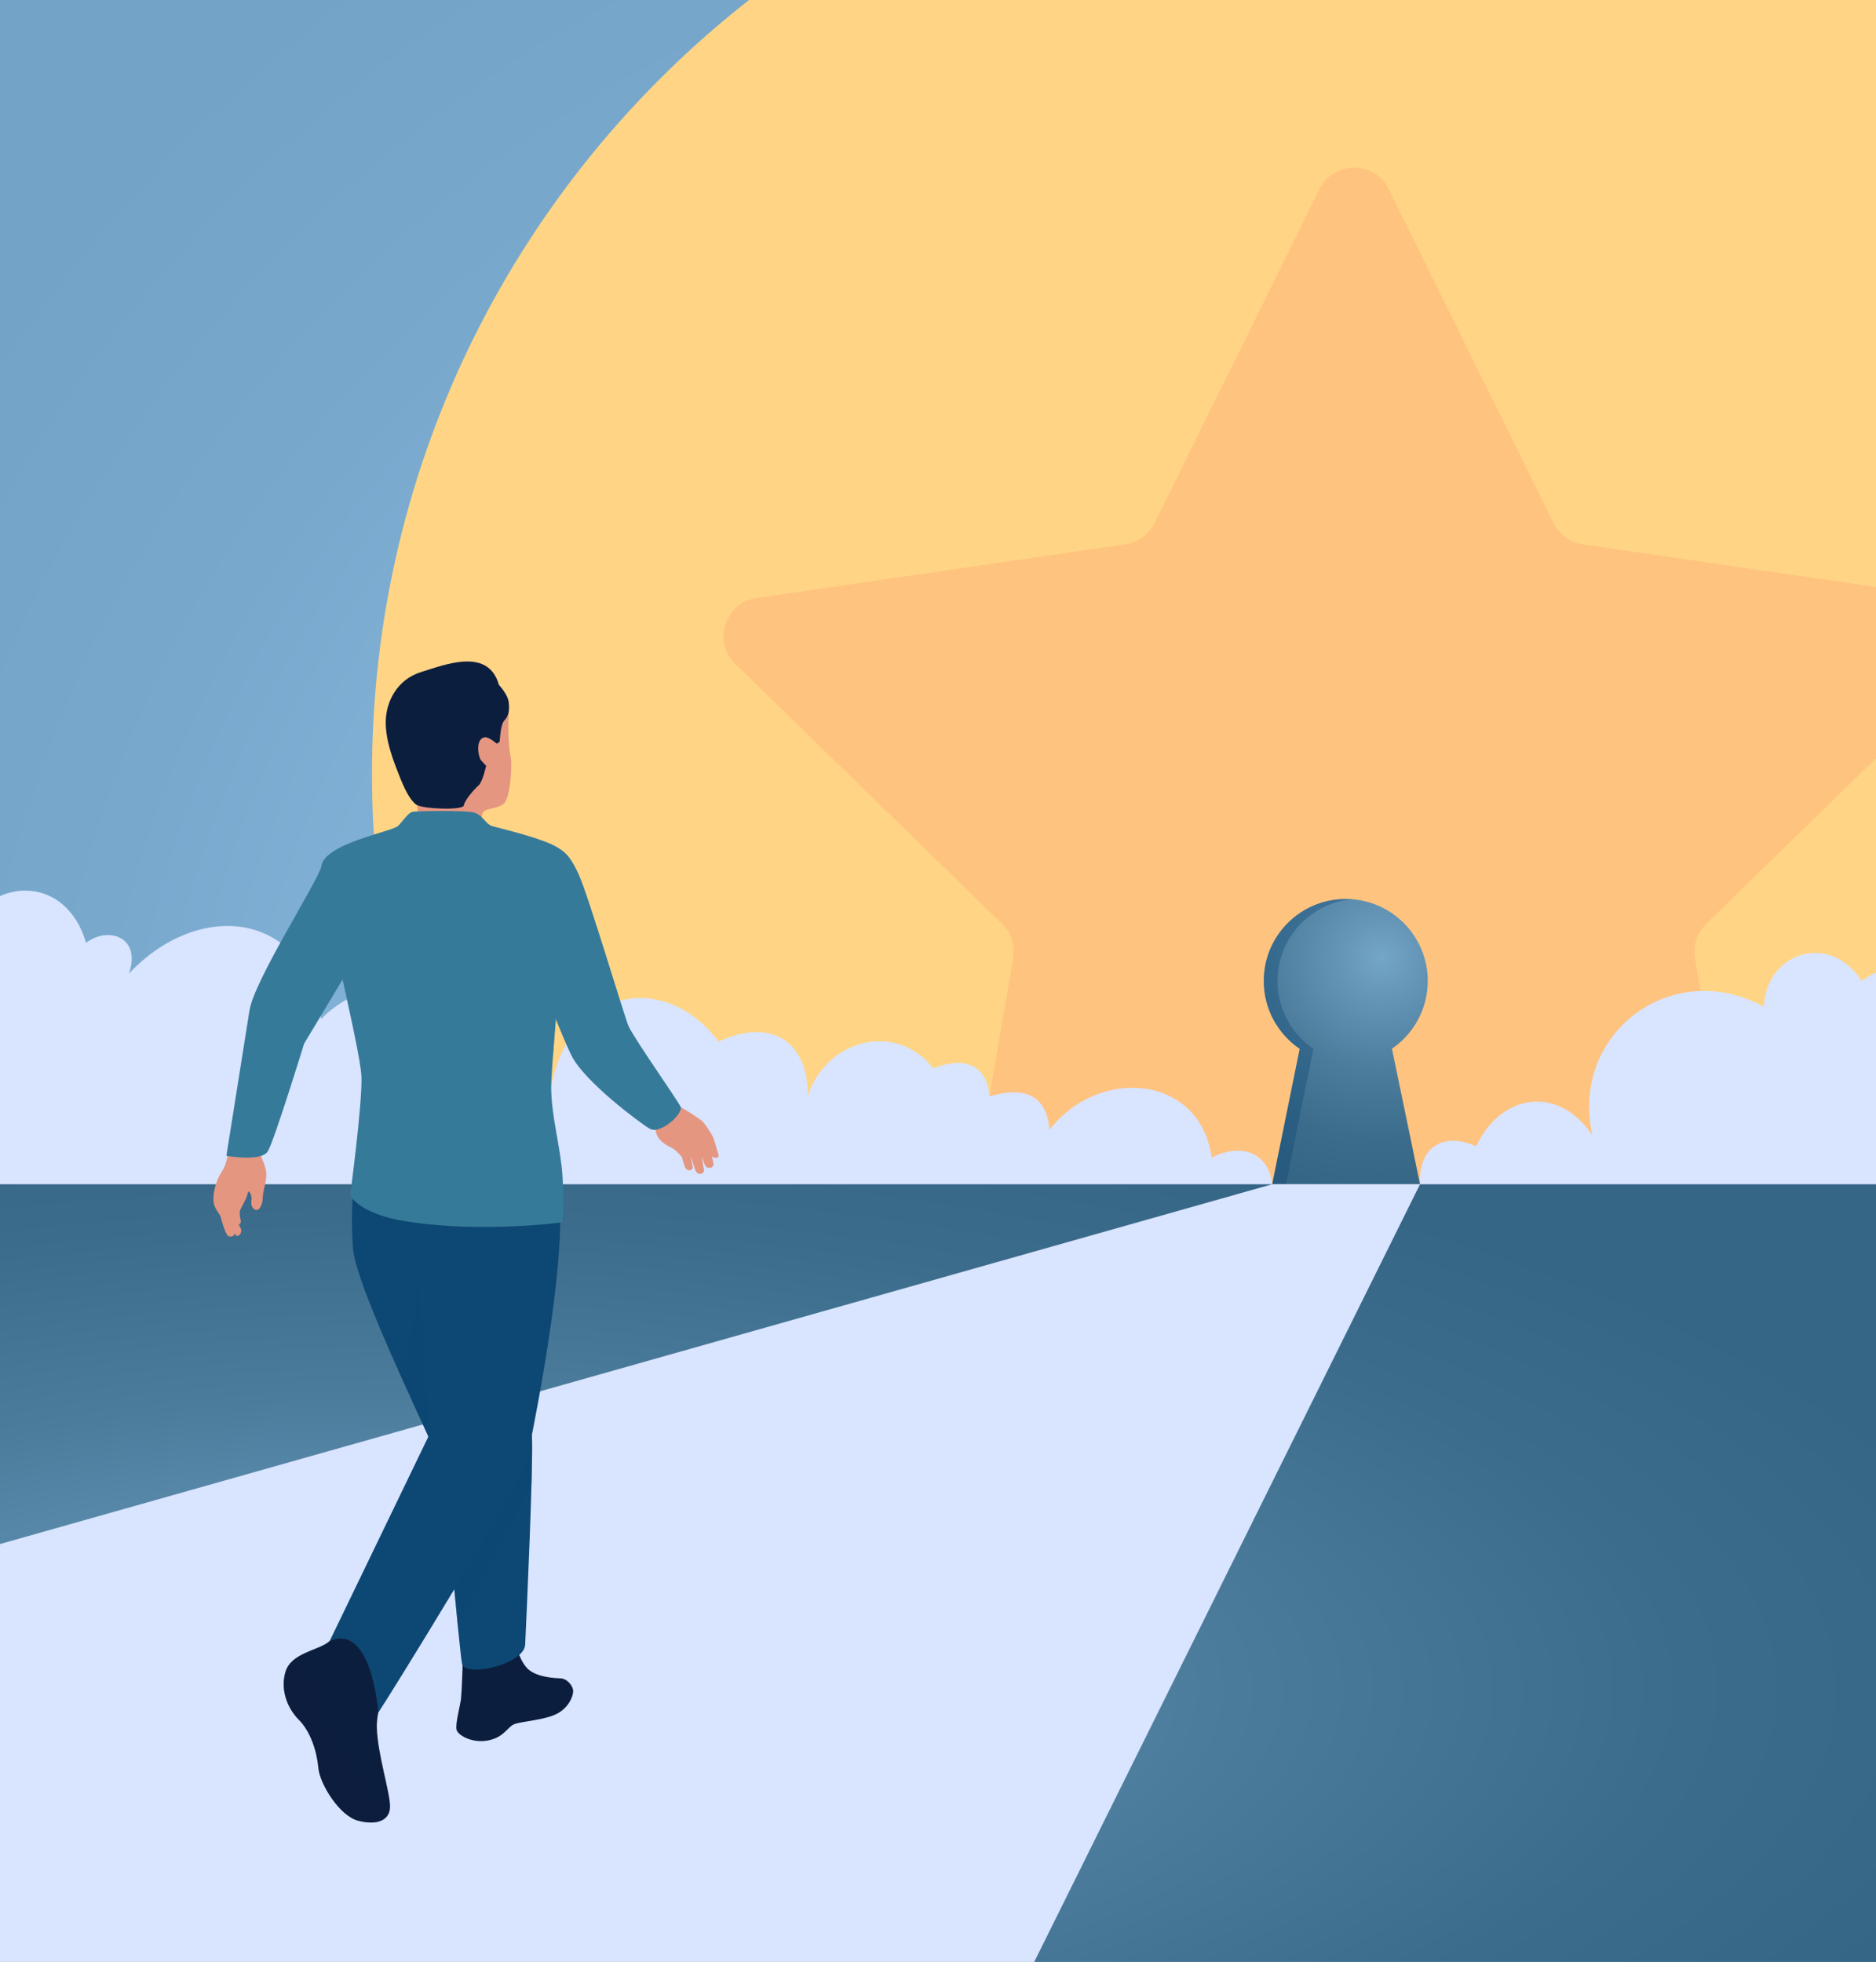 <svg width="348" height="364" viewBox="0 0 348 364" fill="none" xmlns="http://www.w3.org/2000/svg">
<g clip-path="url(#clip0_996_15655)">
<path d="M357 0H-7V364H357V0Z" fill="url(#paint0_radial_996_15655)"/>
<path d="M357.001 0V291.821C327.173 313.14 290.644 325.685 251.184 325.685C150.571 325.685 69.008 244.122 69.008 143.507C69.008 85.232 96.37 33.348 138.949 0H357.001Z" fill="url(#paint1_radial_996_15655)"/>
<path d="M316.5 171.408C314.804 173.06 314.03 175.441 314.431 177.774L326.108 245.858C327.116 251.733 320.95 256.214 315.674 253.44L254.529 221.296C252.434 220.193 249.932 220.193 247.835 221.296L186.692 253.44C181.416 256.214 175.25 251.733 176.256 245.858L187.933 177.774C188.334 175.441 187.56 173.06 185.866 171.408L136.398 123.19C132.13 119.03 134.485 111.781 140.384 110.924L208.747 100.99C211.089 100.65 213.113 99.177 214.161 97.055L244.734 35.11C247.371 29.764 254.993 29.764 257.632 35.11L288.204 97.055C289.251 99.177 291.277 100.65 293.619 100.99L356.999 110.199V131.932L316.5 171.408Z" fill="#FFC380"/>
<path d="M264.849 182C264.849 173.599 258.039 166.79 249.639 166.79C241.238 166.79 234.43 173.6 234.43 182C234.43 187.234 237.074 191.85 241.098 194.587L235.997 219.712H263.417L258.21 194.567C262.217 191.826 264.849 187.221 264.849 182Z" fill="url(#paint2_radial_996_15655)"/>
<path opacity="0.36" d="M243.648 194.587L238.545 219.712H235.997L241.098 194.587C237.074 191.85 234.43 187.234 234.43 182C234.43 173.599 241.24 166.79 249.639 166.79C250.069 166.79 250.495 166.808 250.915 166.843C243.111 167.489 236.978 174.028 236.978 182C236.978 187.234 239.622 191.85 243.648 194.587Z" fill="#0D4774"/>
<path d="M-7 172.58C-0.421 162.046 12.458 162.843 15.963 174.924C19.992 171.795 26.3 173.785 23.913 180.622C37.253 166.514 56.878 169.316 59.565 189.051C69.495 179.041 82.995 183.463 81.998 199.627C89.735 191.733 96.458 192.64 102.251 201.643C105.592 183.463 123.201 179.829 133.311 193.249C142.215 189.051 149.859 192.329 149.864 203.418C153.078 192.882 166.22 189.378 173.125 198.207C179.1 195.861 183.072 197.692 183.541 203.418C190.525 201.354 194.15 203.532 194.685 209.615C203.896 197.701 222.731 199.454 224.753 214.78C230.353 211.893 235.348 213.93 236.001 219.709H263.421C263.032 212.594 268.047 209.997 273.828 212.674C278.19 203.219 288.792 200.943 295.388 210.601C291.158 191.742 310.17 177.461 327.187 186.776C327.691 176.409 339.694 172.993 345.312 181.996C349.6 178.906 353.506 178.833 357.004 181.996V363.996H-7V172.58Z" fill="#D9E4FF"/>
<path d="M357 219.712H-7V364H357V219.712Z" fill="url(#paint3_radial_996_15655)"/>
<path d="M235.997 219.712L-7 288.445V364H191.846L263.417 219.712H235.997Z" fill="#D9E4FF"/>
<path d="M85.758 304.476C85.993 306.995 85.641 314.028 85.523 315.14C85.406 316.254 84.409 319.886 84.702 320.94C84.995 321.994 87.691 323.519 90.679 322.873C93.667 322.229 94.135 320.294 95.542 319.826C96.949 319.357 101.049 319.102 103.277 317.97C105.503 316.838 106.324 314.707 106.324 313.751C106.324 312.796 105.21 311.447 104.038 311.389C102.866 311.331 99.877 311.212 98.119 309.807C96.361 308.4 95.486 304.475 95.486 304.475H85.758V304.476Z" fill="#0C1E3E"/>
<path d="M60.733 304.779C58.782 306.189 54.019 306.77 52.987 310.079C51.953 313.389 53.245 316.875 55.44 319.069C57.635 321.264 58.798 325.01 59.057 327.98C59.315 330.95 62.953 336.891 66.428 337.794C69.902 338.698 72.356 337.792 72.356 335.146C72.356 332.499 70.031 325.398 69.902 320.489C69.773 315.582 73.519 309.383 73.519 309.383L64.737 300.86C64.739 300.864 62.684 303.368 60.733 304.779Z" fill="#0C1E3E"/>
<path opacity="0.36" d="M69.961 338.03C69 338.225 67.792 338.149 66.429 337.794C62.952 336.889 59.314 330.951 59.054 327.98C58.797 325.01 57.638 321.265 55.439 319.071C53.246 316.875 51.954 313.388 52.986 310.077C53.048 309.882 53.119 309.702 53.208 309.527C54.79 309.808 57.087 310.598 57.855 312.823C59.063 316.329 59.063 318.744 60.332 321.041C61.6 323.338 68.676 332.228 69.401 334.767C69.79 336.132 70.094 337.253 69.961 338.03Z" fill="#0C1E3E"/>
<path d="M66.247 214.96C66.247 214.96 64.771 222.202 65.483 231.6C66.065 239.288 81.324 269.613 81.941 272.415C82.558 275.218 85.184 306.047 85.71 308.675C86.236 311.303 97.24 308.815 97.418 305.121C97.708 299.149 98.953 271.369 98.672 266.459C98.392 261.548 90.615 214.958 90.615 214.958H66.247V214.96Z" fill="#0D4774"/>
<path opacity="0.36" d="M98.603 275.109C95.285 282.314 88.486 294.838 84.891 301.366C83.899 291.305 82.392 274.452 81.945 272.415C81.641 271.027 77.759 262.926 73.844 254.157C77.491 250.202 77.182 232.221 77.182 232.221C77.182 232.221 92.925 254.676 98.552 265.174C98.619 265.734 98.659 266.171 98.676 266.46C98.752 267.847 98.712 271.072 98.603 275.109Z" fill="#0D4774"/>
<path d="M103.331 214.96C103.331 214.96 104.197 219.162 103.877 228.653C103.352 244.147 98.231 268.273 97.796 270.663C97.095 274.516 71.748 315.462 70.172 317.739C70.172 317.739 68.995 300.968 61.148 304.471L79.754 265.934L75.859 214.96H103.331Z" fill="#0D4774"/>
<path d="M88.834 125.869C89.016 125.929 94.55 128.91 94.367 132.376C94.184 135.841 94.427 139.064 94.731 140.402C95.034 141.74 94.731 148.002 93.453 149.098C92.175 150.192 89.911 149.828 89.493 150.921C89.074 152.015 89.926 157.002 89.926 157.002L76.547 156.394C76.547 156.394 77.581 152.441 77.521 150.678C77.46 148.914 76.547 146.361 76.547 146.361L88.834 125.869Z" fill="#E59680"/>
<path d="M94.363 130.252C94.55 131.72 94.383 132.807 93.542 133.684C92.92 134.332 92.776 136.582 92.696 137.514C92.668 137.832 92.106 137.939 92.106 137.939C92.106 137.939 90.656 136.665 89.904 136.784C88.14 137.06 88.684 140.453 89.269 141.103C89.853 141.752 90.179 142.076 90.179 142.076C90.179 142.076 89.527 145.065 88.781 145.713C88.035 146.362 86.175 148.444 86.046 149.418C85.916 150.392 78.414 150.084 77.246 149.305C76.077 148.526 74.998 146.31 74.006 143.763C73.103 141.447 71.493 137.543 71.556 133.835C71.622 130.128 73.688 126.049 78.105 124.686C82.522 123.323 90.586 120.047 92.547 127.067C92.548 127.07 94.175 128.774 94.363 130.252Z" fill="#0C1E3E"/>
<path d="M88.151 150.821C89.585 151.375 90.184 152.923 91.26 153.256C92.335 153.588 101.131 155.602 103.619 157.361C106.216 159.197 102.247 196.112 102.247 201.645C102.247 207.178 103.98 212.701 104.338 218.125C104.697 223.547 104.316 226.784 104.316 226.784C104.316 226.784 89.584 228.817 75.475 226.628C66.51 225.237 64.954 221.759 64.954 221.759C64.954 221.759 67.174 205.219 67.055 199.907C66.935 194.594 59.328 165.354 59.568 160.928C59.806 156.502 72.779 154.323 73.855 153.216C74.931 152.11 75.761 150.71 76.598 150.601C77.435 150.488 86.717 150.268 88.151 150.821Z" fill="#367A9A"/>
<path opacity="0.63" d="M104.008 176.549C103.588 183.298 102.989 190.443 102.608 195.497C99.023 184.694 98.484 172.58 98.484 172.58L104.008 176.549Z" fill="#367A9A"/>
<path d="M121.97 210.794C121.429 209.846 121.513 207.686 119.77 207.185L124.27 203.419C124.27 203.419 125.894 205.258 126.815 205.736C127.847 206.273 129.647 207.534 130.14 207.891C130.633 208.248 131.98 210.315 132.215 210.838C132.451 211.36 133.194 213.886 133.303 214.39C133.396 214.82 132.557 215.022 132.06 214.509C132.193 215.12 132.298 215.628 132.355 215.861C132.54 216.624 131.192 217.16 130.715 216.072C130.526 215.641 130.475 215.326 130.191 214.587C130.367 215.752 130.486 216.602 130.584 217.006C130.759 217.728 129.483 218.236 129.032 217.206C128.729 216.514 128.478 215.441 128.118 214.489C128.32 215.442 128.38 216.074 128.48 216.483C128.64 217.139 127.492 217.484 127.082 216.551C126.673 215.617 126.598 214.845 126.473 214.658C126.347 214.47 125.73 213.793 125.131 213.275C124.629 212.838 122.911 212.443 121.97 210.794Z" fill="#E59680"/>
<path d="M103.621 157.361C105.063 158.203 106.013 159.324 107.332 162.185C109.145 166.115 115.72 188.277 116.585 190.343C117.449 192.408 125.636 204.045 126.242 205.316C126.85 206.586 122.462 210.548 120.531 209.414C118.6 208.281 108.497 200.686 106.094 195.99C103.692 191.293 96.317 171.895 96.379 167.866C96.447 163.838 102.405 156.649 103.621 157.361Z" fill="#367A9A"/>
<path d="M42.996 211.1C42.403 212.76 42.324 215.542 41.263 217.164C39.877 219.286 39.403 221.756 39.647 223.203C39.806 224.149 40.885 225.589 40.885 225.589C40.885 225.589 41.751 229.1 42.394 229.338C43.036 229.578 43.464 229.26 43.467 228.868C43.471 228.477 43.409 228.807 43.409 228.807C43.409 228.807 43.511 228.923 43.819 229.216C44.226 229.604 44.996 228.625 44.683 227.968C44.434 227.445 44.297 227.19 44.297 227.19C44.297 227.19 44.743 226.963 44.676 226.59C44.607 226.213 44.416 225.374 44.476 224.79C44.536 224.206 45.657 222.746 45.99 221.241C46.092 220.779 46.465 221.325 46.565 221.676C46.665 222.027 46.718 222.235 46.62 222.955C46.521 223.676 46.974 224.593 47.732 224.46C48.259 224.368 48.693 223.226 48.725 222.469C48.758 221.712 48.825 221.257 49.011 220.451C49.197 219.645 49.459 218.664 49.395 217.626C49.29 215.93 48.172 214.723 48.414 213.595C48.654 212.467 49.233 210 49.233 210L42.996 211.1Z" fill="#E59680"/>
<path opacity="0.36" d="M46.849 221.762C46.725 222.164 46.638 222.954 46.612 223.19C46.608 223.116 46.607 223.032 46.621 222.952C46.719 222.238 46.669 222.031 46.561 221.68C46.465 221.323 46.09 220.777 45.988 221.241C45.86 221.8 45.633 222.351 45.389 222.848C45.382 222.846 45.382 222.846 45.382 222.846C45.22 222.868 45.047 222.906 44.907 222.948C44.53 223.066 44.013 223.784 43.929 224.275C43.847 224.759 44.069 226.142 44.102 226.313C44.13 226.475 44.293 227.185 44.293 227.185C44.293 227.185 43.982 227.116 43.778 227.238C43.584 227.362 43.409 228.801 43.409 228.801C43.409 228.801 43.058 227.296 42.836 227.069C42.648 226.87 41.29 225.884 40.961 225.645C41.383 225.907 43.329 227.145 43.523 227.212C43.74 227.291 44.1 226.19 43.862 225.784C43.629 225.387 42.473 224.426 42.333 223.904C42.195 223.374 42.93 221.931 42.754 221.676C42.583 221.423 42.355 221.135 42.355 221.135C42.355 221.135 43.012 221.181 43.567 220.795C44.428 220.194 45.58 217.246 45.58 217.246C45.143 219.064 46.507 220.941 46.628 221.243C46.739 221.519 47.677 221.398 47.846 221.376C47.564 221.51 46.929 221.476 46.849 221.762Z" fill="#E59680"/>
<path d="M59.57 160.926C58.196 164.79 47.154 181.936 46.275 187.491C45.396 193.046 41.996 214.44 41.996 214.44C41.996 214.44 48.49 215.626 49.698 213.573C50.907 211.52 56.416 193.623 56.416 193.623L64.781 179.681L59.57 160.926Z" fill="#367A9A"/>
</g>
<defs>
<radialGradient id="paint0_radial_996_15655" cx="0" cy="0" r="1" gradientUnits="userSpaceOnUse" gradientTransform="translate(231.61 222.248) scale(283.698)">
<stop offset="0.016" stop-color="#ADD5FF"/>
<stop offset="0.139" stop-color="#A2CBF4"/>
<stop offset="0.467" stop-color="#88B6DC"/>
<stop offset="0.764" stop-color="#78A9CD"/>
<stop offset="1" stop-color="#73A4C8"/>
</radialGradient>
<radialGradient id="paint1_radial_996_15655" cx="0" cy="0" r="1" gradientUnits="userSpaceOnUse" gradientTransform="translate(250.641 142.493) scale(179.732 179.732)">
<stop offset="0.225" stop-color="#FFD585"/>
<stop offset="0.308" stop-color="#FFD585"/>
<stop offset="1" stop-color="#FFD585"/>
</radialGradient>
<radialGradient id="paint2_radial_996_15655" cx="0" cy="0" r="1" gradientUnits="userSpaceOnUse" gradientTransform="translate(256.28 177.711) scale(43.448 43.448)">
<stop stop-color="#74A6C8"/>
<stop offset="0.155" stop-color="#6697B8"/>
<stop offset="0.49" stop-color="#4C7C9C"/>
<stop offset="0.783" stop-color="#3C6C8B"/>
<stop offset="1" stop-color="#366685"/>
</radialGradient>
<radialGradient id="paint3_radial_996_15655" cx="0" cy="0" r="1" gradientUnits="userSpaceOnUse" gradientTransform="translate(75.644 313.564) scale(302.137 111.821)">
<stop stop-color="#74A6C8"/>
<stop offset="0.155" stop-color="#6697B8"/>
<stop offset="0.49" stop-color="#4C7C9C"/>
<stop offset="0.783" stop-color="#3C6C8B"/>
<stop offset="1" stop-color="#366685"/>
</radialGradient>
<clipPath id="clip0_996_15655">
<rect width="364" height="364" fill="white" transform="translate(-7)"/>
</clipPath>
</defs>
</svg>
